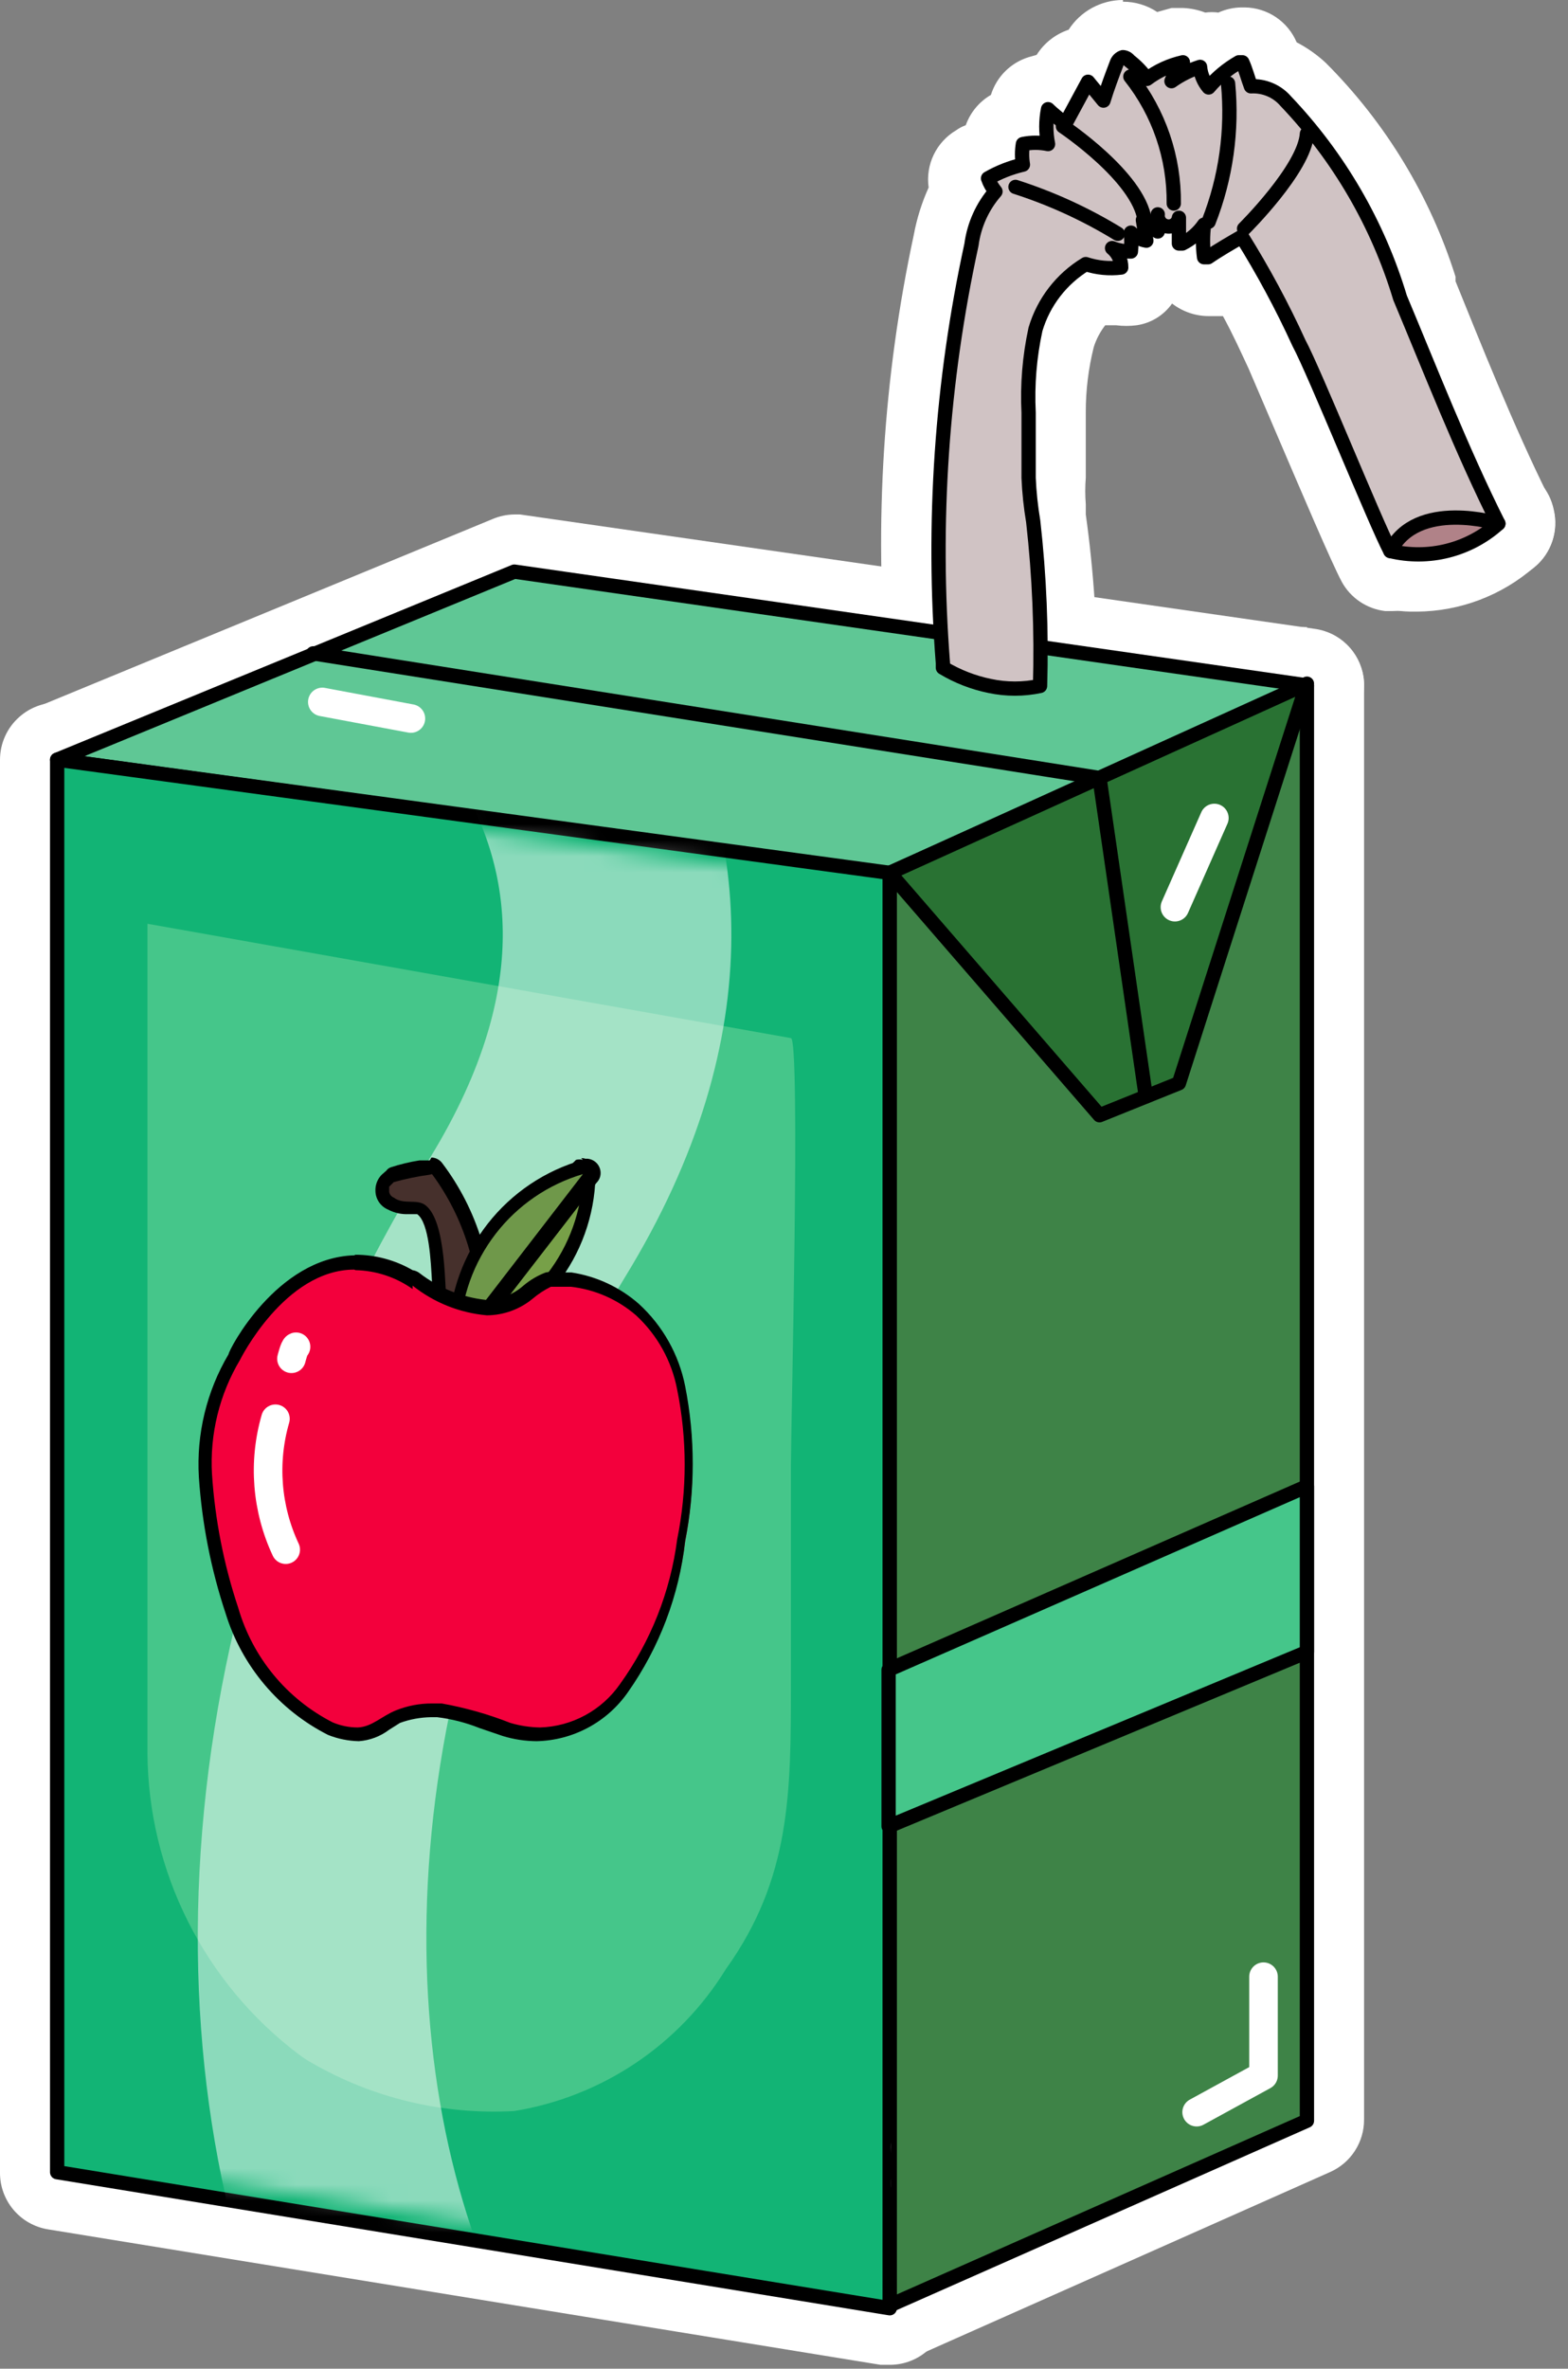 <svg width="98" height="148" viewBox="0 0 98 148" fill="none" xmlns="http://www.w3.org/2000/svg">
<rect x="0" y="0" width="98" height="148" fill="#808080" stroke="none"/>
<path d="M32.145 35.716L81.826 42.859L55.754 54.646L3.572 47.467L32.145 35.716ZM32.145 32.145C31.678 32.15 31.217 32.247 30.788 32.43L2.215 44.217C1.497 44.522 0.899 45.054 0.512 45.731C0.126 46.408 -0.029 47.193 0.072 47.966C0.173 48.74 0.525 49.459 1.073 50.013C1.621 50.568 2.336 50.928 3.108 51.038L55.146 58.182H55.611C56.116 58.179 56.615 58.07 57.075 57.86L83.148 46.074C83.859 45.755 84.446 45.213 84.82 44.529C85.194 43.846 85.334 43.059 85.219 42.288C85.102 41.523 84.739 40.816 84.185 40.275C83.631 39.734 82.916 39.387 82.148 39.288L32.502 32.145H32.145Z" fill="white"/>
<path d="M3.572 47.467L55.611 54.611V144.044L3.572 135.722V47.467ZM3.572 43.896C2.704 43.897 1.866 44.214 1.215 44.789C0.834 45.123 0.528 45.535 0.319 45.997C0.11 46.459 0.001 46.96 0 47.467V135.722C-0.011 136.579 0.286 137.41 0.837 138.066C1.387 138.721 2.155 139.157 3 139.294L55.039 147.759H55.611C56.462 147.759 57.285 147.455 57.932 146.902C58.324 146.566 58.639 146.15 58.855 145.682C59.071 145.213 59.182 144.703 59.182 144.187V54.539C59.191 53.672 58.884 52.832 58.319 52.175C57.754 51.518 56.969 51.089 56.111 50.968L4.036 43.824L3.572 43.896Z" fill="white"/>
<path d="M81.683 42.86V132.508L55.61 144.044V54.539L81.683 42.753M81.683 39.181C81.168 39.167 80.656 39.264 80.183 39.467L54.145 51.289C53.519 51.571 52.987 52.027 52.613 52.603C52.239 53.18 52.039 53.852 52.038 54.539V144.044C52.045 144.636 52.199 145.216 52.486 145.734C52.772 146.251 53.183 146.689 53.681 147.009C54.252 147.393 54.922 147.604 55.61 147.616C56.115 147.614 56.614 147.504 57.074 147.295L83.111 135.722C83.75 135.444 84.294 134.984 84.674 134.4C85.055 133.816 85.257 133.134 85.254 132.437V42.86C85.254 41.913 84.878 41.004 84.208 40.334C83.538 39.664 82.63 39.288 81.683 39.288V39.181Z" fill="white"/>
<path d="M70.183 3.572C70.261 3.577 70.336 3.599 70.403 3.636C70.471 3.673 70.53 3.724 70.576 3.786C70.998 4.112 71.371 4.497 71.684 4.929C72.352 4.428 73.119 4.075 73.934 3.893C73.629 4.242 73.388 4.64 73.219 5.072C73.764 4.683 74.367 4.382 75.005 4.179C75.046 4.653 75.233 5.102 75.541 5.465C76.076 4.835 76.717 4.303 77.434 3.893H77.648C77.862 4.357 78.005 4.929 78.184 5.393H78.577C79.303 5.476 79.976 5.819 80.47 6.358C83.783 9.835 86.23 14.044 87.613 18.644C89.292 22.858 91.399 28.252 93.649 32.716C93.041 32.57 92.417 32.498 91.792 32.502C90.887 32.467 89.985 32.62 89.143 32.952C88.3 33.284 87.536 33.788 86.899 34.431C85.97 32.681 82.148 23.216 81.184 21.43C80.137 19.141 78.944 16.922 77.612 14.787C76.934 15.18 76.184 15.608 75.505 16.072H75.362C75.274 15.397 75.274 14.712 75.362 14.037C75.018 14.539 74.551 14.944 74.005 15.215H73.791C73.791 15.215 73.791 15.215 73.791 14.929V13.608C73.791 13.894 73.434 14.144 73.148 14.144C72.974 14.117 72.817 14.024 72.711 13.884C72.604 13.744 72.556 13.568 72.576 13.394C72.525 13.749 72.525 14.11 72.576 14.465L71.434 13.751L71.648 15.037C71.282 14.974 70.945 14.799 70.683 14.537C70.723 14.928 70.723 15.323 70.683 15.715C70.281 15.72 69.88 15.647 69.505 15.501C69.686 15.647 69.831 15.832 69.93 16.042C70.029 16.253 70.079 16.483 70.076 16.715H69.398C68.879 16.71 68.363 16.638 67.862 16.501C66.345 17.421 65.225 18.872 64.719 20.573C64.347 22.284 64.203 24.038 64.29 25.787V29.859C64.329 30.769 64.425 31.675 64.576 32.573C64.962 35.988 65.105 39.425 65.005 42.86C64.374 43.022 63.727 43.106 63.076 43.11H61.862C60.828 42.898 59.837 42.511 58.933 41.967V41.681C58.224 32.843 58.826 23.949 60.719 15.287C60.882 14.056 61.404 12.901 62.219 11.965C62.015 11.722 61.858 11.443 61.754 11.143C62.436 10.754 63.169 10.466 63.933 10.286C63.863 9.861 63.863 9.426 63.933 9.001H64.29C64.678 9.005 65.063 9.065 65.433 9.179C65.289 8.46 65.289 7.719 65.433 7C65.755 7.322 66.148 7.608 66.505 7.929L67.933 5.286L68.898 6.465C69.148 5.643 69.433 4.893 69.719 4.143C69.723 4.01 69.771 3.882 69.855 3.779C69.939 3.676 70.054 3.603 70.183 3.572ZM70.183 0C69.508 0.001 68.843 0.171 68.25 0.496C67.657 0.82 67.155 1.288 66.79 1.857C65.963 2.135 65.256 2.69 64.79 3.429L64.29 3.572C63.735 3.743 63.23 4.048 62.82 4.458C62.409 4.869 62.105 5.374 61.933 5.929C61.202 6.354 60.645 7.025 60.361 7.822C60.145 7.901 59.941 8.009 59.754 8.143C59.148 8.503 58.662 9.034 58.356 9.67C58.051 10.305 57.941 11.017 58.04 11.715C57.612 12.662 57.3 13.657 57.111 14.679C55.209 23.546 54.632 32.645 55.397 41.681C55.295 42.375 55.4 43.084 55.698 43.72C55.997 44.355 56.476 44.888 57.076 45.253C58.347 46.037 59.751 46.582 61.219 46.86C61.837 46.916 62.458 46.916 63.076 46.86C63.97 46.815 64.856 46.671 65.719 46.431C66.538 46.264 67.272 45.816 67.794 45.163C68.316 44.51 68.593 43.695 68.576 42.86C68.596 39.276 68.357 35.695 67.862 32.145C67.862 31.966 67.862 31.752 67.862 31.502C67.817 30.955 67.817 30.406 67.862 29.859V25.787C67.857 24.403 68.025 23.023 68.362 21.68C68.519 21.189 68.761 20.73 69.076 20.323H69.755C70.182 20.379 70.614 20.379 71.041 20.323C71.483 20.259 71.907 20.105 72.288 19.872C72.668 19.639 72.998 19.33 73.255 18.965C73.909 19.472 74.713 19.749 75.541 19.751H76.255H76.434C77.041 20.858 77.541 21.966 78.041 23.037L79.434 26.287C81.47 31.038 83.184 35.074 83.863 36.359C84.138 36.857 84.527 37.282 84.999 37.599C85.472 37.916 86.013 38.115 86.577 38.181H87.006C87.504 38.18 87.997 38.074 88.452 37.871C88.907 37.668 89.315 37.372 89.649 37.002C90.272 36.468 91.08 36.199 91.899 36.252C92.243 36.214 92.591 36.214 92.935 36.252C93.196 36.287 93.46 36.287 93.721 36.252C94.245 36.239 94.76 36.111 95.229 35.876C95.698 35.642 96.11 35.307 96.435 34.895C96.851 34.365 97.108 33.728 97.178 33.059C97.247 32.389 97.126 31.713 96.828 31.109C94.614 26.68 92.435 21.18 90.97 17.573V17.287C89.381 12.247 86.6 7.665 82.863 3.929C82.316 3.421 81.703 2.989 81.041 2.643C80.77 2.003 80.318 1.456 79.741 1.069C79.164 0.682 78.486 0.472 77.791 0.464H77.577C77.084 0.472 76.597 0.581 76.148 0.786C75.876 0.749 75.599 0.749 75.327 0.786C74.892 0.619 74.434 0.523 73.969 0.5H73.219L72.326 0.75C71.691 0.329 70.946 0.105 70.183 0.107V0Z" fill="white"/>
<path d="M63.468 11.679C65.708 12.398 67.855 13.381 69.862 14.608" stroke="white" stroke-width="3.572" stroke-linecap="round" stroke-linejoin="round"/>
<path d="M66.433 7.893C66.433 7.893 71.147 11.036 71.54 13.751" stroke="white" stroke-width="3.572" stroke-linecap="round" stroke-linejoin="round"/>
<path d="M91.005 32.322C91.9 32.33 92.789 32.462 93.648 32.715C92.235 33.932 90.44 34.614 88.576 34.644C88.009 34.655 87.444 34.583 86.897 34.43C87.313 33.726 87.919 33.155 88.646 32.782C89.373 32.409 90.191 32.249 91.005 32.322ZM91.005 28.751C89.545 28.677 88.096 29.025 86.829 29.754C85.562 30.482 84.532 31.56 83.862 32.858C83.632 33.302 83.497 33.788 83.467 34.287C83.437 34.786 83.512 35.285 83.687 35.753C83.862 36.221 84.134 36.647 84.484 37.003C84.833 37.36 85.254 37.639 85.719 37.823C86.632 38.103 87.585 38.235 88.54 38.216C91.248 38.2 93.859 37.211 95.898 35.43C96.413 35.007 96.8 34.449 97.015 33.817C97.23 33.186 97.263 32.507 97.112 31.858C96.985 31.225 96.689 30.639 96.255 30.16C95.821 29.683 95.266 29.331 94.648 29.144C93.485 28.812 92.285 28.632 91.076 28.608L91.005 28.751Z" fill="white"/>
<path d="M70.647 4.786C72.434 7.039 73.392 9.839 73.361 12.715" stroke="white" stroke-width="3.572" stroke-linecap="round" stroke-linejoin="round"/>
<path d="M76.754 5.214C77.035 8.151 76.619 11.112 75.54 13.858" stroke="white" stroke-width="3.572" stroke-linecap="round" stroke-linejoin="round"/>
<path d="M77.755 14.286C77.755 14.286 81.541 10.536 81.684 8.357" stroke="white" stroke-width="3.572" stroke-linecap="round" stroke-linejoin="round"/>
<path d="M3.572 47.467L55.611 54.61L81.683 42.824L32.145 35.716L3.572 47.467Z" fill="#5FC795" stroke="black" stroke-width="0.893" stroke-linecap="round" stroke-linejoin="round"/>
<path d="M3.572 47.467V135.722L55.611 144.223V54.539L3.572 47.467Z" fill="#12B475" stroke="black" stroke-width="0.893" stroke-linecap="round" stroke-linejoin="round"/>
<path d="M81.683 42.86V132.508L55.61 144.044V54.539L81.683 42.86Z" fill="#3E8347" stroke="black" stroke-width="0.893" stroke-linecap="round" stroke-linejoin="round"/>
<path d="M55.681 134.543V134.329C55.707 134.175 55.707 134.018 55.681 133.865C55.647 134.09 55.647 134.318 55.681 134.543Z" fill="#202020"/>
<path d="M55.682 136.722V136.508V136.115C55.648 136.316 55.648 136.521 55.682 136.722Z" fill="#202020"/>
<path d="M32.145 131.901C27.729 132.152 23.335 131.109 19.502 128.901C19.215 128.743 18.94 128.564 18.68 128.365C15.763 126.165 13.392 123.323 11.75 120.059C10.109 116.795 9.241 113.196 9.215 109.543V57.718L49.432 64.862C50.039 64.862 49.432 89.256 49.432 91.542V105.185C49.432 112.007 49.432 117.365 45.36 123.044C43.921 125.381 41.997 127.382 39.717 128.91C37.436 130.438 34.854 131.458 32.145 131.901Z" fill="#45C68A"/>
<path d="M86.897 34.431C85.969 32.681 82.147 23.216 81.183 21.43C80.136 19.141 78.943 16.922 77.611 14.787C76.933 15.18 76.182 15.608 75.504 16.073C75.504 16.073 75.29 16.073 75.254 16.073C75.165 15.397 75.165 14.712 75.254 14.037C74.909 14.539 74.442 14.945 73.897 15.215H73.682C73.682 15.215 73.682 15.215 73.682 14.93V13.608C73.669 13.693 73.639 13.774 73.594 13.848C73.549 13.921 73.49 13.984 73.42 14.034C73.35 14.084 73.271 14.12 73.187 14.139C73.104 14.157 73.017 14.159 72.932 14.144C72.758 14.117 72.602 14.024 72.495 13.884C72.388 13.744 72.34 13.569 72.361 13.394C72.309 13.749 72.309 14.11 72.361 14.465L71.432 13.751L71.647 15.037C71.281 14.974 70.944 14.8 70.682 14.537C70.721 14.929 70.721 15.323 70.682 15.715C70.279 15.72 69.879 15.647 69.504 15.501C69.684 15.647 69.83 15.832 69.929 16.043C70.028 16.253 70.078 16.483 70.075 16.715C69.33 16.809 68.574 16.736 67.861 16.501C66.344 17.421 65.223 18.872 64.718 20.573C64.346 22.285 64.202 24.038 64.289 25.787V29.859C64.328 30.769 64.423 31.675 64.575 32.574C64.961 35.988 65.104 39.425 65.003 42.86C63.967 43.08 62.896 43.08 61.86 42.86C60.826 42.648 59.836 42.261 58.931 41.717V41.431C58.248 32.676 58.849 23.868 60.717 15.287C60.88 14.056 61.402 12.901 62.217 11.965C62.014 11.722 61.856 11.443 61.753 11.144C62.434 10.755 63.168 10.466 63.932 10.287C63.862 9.861 63.862 9.426 63.932 9.001C64.45 8.893 64.985 8.893 65.503 9.001C65.359 8.282 65.359 7.541 65.503 6.822C65.825 7.143 66.218 7.429 66.575 7.751L68.003 5.108L68.968 6.286C69.218 5.465 69.504 4.715 69.789 3.965C69.819 3.873 69.87 3.789 69.938 3.721C70.006 3.652 70.09 3.601 70.182 3.572C70.259 3.577 70.334 3.599 70.402 3.636C70.47 3.673 70.529 3.724 70.575 3.786C70.997 4.112 71.37 4.497 71.682 4.929C72.35 4.428 73.117 4.075 73.932 3.893C73.628 4.242 73.386 4.641 73.218 5.072C73.763 4.683 74.366 4.382 75.004 4.179C75.044 4.653 75.231 5.102 75.54 5.465C76.075 4.835 76.715 4.304 77.433 3.893H77.647C77.861 4.358 78.004 4.929 78.183 5.393C78.593 5.371 79.002 5.443 79.38 5.604C79.758 5.765 80.094 6.011 80.361 6.322C83.674 9.799 86.122 14.009 87.504 18.608C89.29 22.859 91.398 28.252 93.648 32.716C92.468 32.435 91.237 32.444 90.061 32.742C88.886 33.041 87.8 33.62 86.897 34.431Z" fill="#D0C3C4" stroke="black" stroke-width="0.893" stroke-linecap="round" stroke-linejoin="round"/>
<g opacity="0.51">
<mask id="mask0_1682_351714" style="mask-type:luminance" maskUnits="userSpaceOnUse" x="4" y="48" width="52" height="96">
<path d="M4.322 48.538V134.793L55.539 143.079V55.467L4.322 48.538Z" fill="white"/>
</mask>
<g mask="url(#mask0_1682_351714)">
<path d="M25.216 34.966C25.216 34.966 49.11 49.753 32.966 76.076C16.823 102.399 16.465 129.65 25.216 147.723" stroke="white" stroke-width="14.287" stroke-linecap="round" stroke-linejoin="round"/>
</g>
</g>
<path d="M28.859 83.255C27.895 83.255 27.645 82.72 27.502 81.755C27.476 81.267 27.476 80.779 27.502 80.291C27.502 78.719 27.502 76.326 26.43 75.683C26.188 75.558 25.917 75.497 25.645 75.505C25.252 75.491 24.865 75.406 24.502 75.255C24.363 75.18 24.246 75.073 24.159 74.942C24.071 74.811 24.018 74.661 24.002 74.505C23.965 74.292 23.965 74.075 24.002 73.862L24.359 73.505C24.942 73.267 25.555 73.111 26.18 73.04H26.93C27.067 73.055 27.194 73.119 27.288 73.219C29.357 76.039 30.414 79.474 30.288 82.97C30.27 83.08 30.214 83.181 30.129 83.253C30.044 83.325 29.935 83.364 29.823 83.363L28.859 83.255Z" fill="#46302C"/>
<path d="M27.002 73.362C29.011 76.083 30.032 79.41 29.895 82.791H28.859C28.323 82.791 28.073 82.612 27.93 81.648C27.787 80.683 27.93 76.29 26.573 75.29C26.037 74.897 25.216 75.29 24.609 74.826C24.534 74.796 24.469 74.748 24.419 74.685C24.369 74.622 24.336 74.548 24.323 74.469C24.323 74.469 24.323 74.219 24.323 74.147L24.609 73.862C25.347 73.656 26.099 73.5 26.859 73.397M26.859 72.504H26.216C25.61 72.6 25.013 72.744 24.43 72.933C24.314 72.972 24.214 73.047 24.144 73.147L23.858 73.397C23.724 73.532 23.619 73.695 23.552 73.873C23.484 74.052 23.455 74.242 23.466 74.433C23.474 74.679 23.552 74.917 23.691 75.119C23.831 75.322 24.025 75.48 24.251 75.576C24.647 75.784 25.091 75.883 25.537 75.862C25.752 75.862 26.002 75.862 26.073 75.862C26.823 76.397 26.93 78.826 27.002 80.148C27.002 80.719 27.002 81.255 27.002 81.648C27.002 82.576 27.466 83.541 28.823 83.541H29.859C30.078 83.542 30.291 83.463 30.455 83.318C30.62 83.173 30.726 82.973 30.752 82.755C30.927 79.137 29.828 75.573 27.645 72.683C27.567 72.575 27.465 72.486 27.347 72.424C27.23 72.362 27.099 72.328 26.966 72.326L26.859 72.504Z" fill="black"/>
<path d="M28.752 83.755C28.675 83.752 28.599 83.732 28.531 83.695C28.462 83.657 28.404 83.605 28.36 83.541C28.316 83.465 28.293 83.379 28.293 83.291C28.293 83.203 28.316 83.117 28.36 83.041L36.038 73.076C36.132 72.975 36.259 72.912 36.396 72.897H36.574C36.662 72.948 36.734 73.021 36.785 73.109C36.835 73.197 36.861 73.296 36.86 73.397C36.772 75.749 35.944 78.012 34.495 79.865C33.046 81.718 31.049 83.067 28.788 83.719L28.752 83.755Z" fill="#77A048"/>
<path d="M36.432 73.36C36.366 75.619 35.588 77.799 34.209 79.588C32.83 81.378 30.92 82.686 28.753 83.325L36.432 73.36ZM36.432 72.468C36.291 72.436 36.144 72.436 36.003 72.468L35.825 72.646L28.038 82.79C27.934 82.935 27.877 83.11 27.877 83.29C27.877 83.469 27.934 83.644 28.038 83.79C28.114 83.921 28.224 84.03 28.355 84.105C28.487 84.181 28.637 84.219 28.788 84.218C31.164 83.585 33.27 82.198 34.789 80.266C36.309 78.334 37.161 75.961 37.218 73.503C37.218 73.503 37.218 73.325 37.218 73.253C37.218 73.016 37.123 72.789 36.956 72.622C36.788 72.454 36.561 72.36 36.325 72.36L36.432 72.468Z" fill="black"/>
<path d="M28.752 83.756H28.573C28.481 83.723 28.405 83.657 28.358 83.572C28.312 83.486 28.3 83.386 28.323 83.291C28.398 80.942 29.216 78.677 30.66 76.822C32.105 74.967 34.1 73.618 36.359 72.969C36.445 72.971 36.529 72.996 36.602 73.043C36.675 73.09 36.733 73.156 36.77 73.234C36.807 73.312 36.821 73.398 36.812 73.484C36.803 73.57 36.769 73.651 36.716 73.719L29.109 83.577C29.074 83.639 29.021 83.689 28.957 83.721C28.894 83.753 28.822 83.765 28.752 83.756Z" fill="#6F984A"/>
<path d="M36.431 73.361L28.752 83.326C28.818 81.068 29.596 78.888 30.975 77.098C32.354 75.308 34.264 74.001 36.431 73.361ZM36.431 72.468C34.077 73.134 31.995 74.53 30.486 76.456C28.977 78.382 28.12 80.738 28.038 83.183C28.018 83.38 28.058 83.577 28.154 83.75C28.25 83.922 28.396 84.061 28.573 84.148H28.931C29.069 84.145 29.205 84.112 29.328 84.05C29.452 83.988 29.56 83.899 29.645 83.79L37.288 73.897C37.368 73.817 37.431 73.722 37.474 73.618C37.517 73.514 37.538 73.403 37.538 73.29C37.538 73.053 37.444 72.826 37.277 72.659C37.109 72.491 36.882 72.397 36.645 72.397L36.431 72.468Z" fill="black"/>
<path d="M33.61 108.364C32.933 108.354 32.261 108.258 31.609 108.078L30.181 107.578C29.293 107.24 28.371 107.001 27.431 106.864H27.002C26.323 106.835 25.645 106.932 25.002 107.15C24.687 107.269 24.387 107.424 24.109 107.614C23.634 107.957 23.082 108.178 22.502 108.257C21.89 108.245 21.285 108.124 20.716 107.9C17.803 106.426 15.593 103.857 14.573 100.756C13.688 98.021 13.125 95.193 12.894 92.327C12.742 89.725 13.377 87.136 14.716 84.898C14.716 84.648 17.68 79.005 22.323 79.005C23.584 78.993 24.823 79.34 25.895 80.005H26.109C27.37 81.012 28.896 81.632 30.502 81.791C31.445 81.774 32.353 81.434 33.074 80.827C33.468 80.503 33.9 80.227 34.36 80.005C34.584 79.968 34.813 79.968 35.038 80.005H35.824C37.408 80.173 38.904 80.821 40.11 81.862C41.524 83.168 42.477 84.898 42.824 86.791C43.432 89.929 43.432 93.154 42.824 96.292C42.426 99.615 41.198 102.784 39.253 105.507C38.621 106.412 37.776 107.147 36.791 107.646C35.806 108.144 34.713 108.391 33.61 108.364Z" fill="#F3003C"/>
<path d="M22.215 79.362C23.497 79.388 24.741 79.799 25.787 80.541V80.327C27.119 81.388 28.733 82.034 30.43 82.184C31.473 82.177 32.482 81.812 33.287 81.148C33.637 80.853 34.02 80.601 34.43 80.398H34.966H35.68C37.186 80.57 38.605 81.193 39.752 82.184C41.085 83.416 41.986 85.044 42.323 86.827C42.949 89.915 42.949 93.097 42.323 96.185C41.9 99.446 40.672 102.551 38.752 105.221C38.188 106.033 37.443 106.701 36.574 107.172C35.706 107.644 34.739 107.905 33.752 107.935C33.122 107.925 32.497 107.829 31.894 107.65C30.509 107.104 29.073 106.698 27.608 106.435H27.001C26.23 106.432 25.466 106.578 24.751 106.864C23.858 107.221 23.251 107.9 22.358 107.935C21.818 107.935 21.283 107.826 20.786 107.614C19.369 106.888 18.115 105.88 17.102 104.651C16.088 103.423 15.337 102 14.893 100.471C13.99 97.766 13.438 94.958 13.25 92.113C13.104 89.61 13.714 87.121 15 84.97C15 84.97 17.786 79.327 22.144 79.327M22.144 78.434C17.286 78.576 14.286 84.363 14.286 84.613C12.915 86.93 12.268 89.604 12.429 92.292C12.624 95.197 13.188 98.065 14.107 100.828C14.612 102.454 15.438 103.962 16.536 105.262C17.634 106.563 18.982 107.63 20.501 108.4C21.114 108.646 21.768 108.779 22.429 108.793C23.116 108.742 23.773 108.494 24.322 108.078L25.001 107.65C25.62 107.424 26.271 107.304 26.93 107.293H27.323C28.229 107.405 29.117 107.633 29.965 107.971L31.43 108.471C32.113 108.68 32.823 108.788 33.537 108.793C34.664 108.768 35.77 108.477 36.763 107.943C37.757 107.409 38.609 106.648 39.252 105.721C41.215 102.928 42.444 99.685 42.823 96.292C43.454 93.096 43.454 89.808 42.823 86.613C42.432 84.634 41.418 82.832 39.93 81.47C38.742 80.426 37.279 79.744 35.716 79.505H34.894C34.635 79.451 34.368 79.451 34.109 79.505C33.601 79.698 33.13 79.976 32.716 80.327C32.065 80.901 31.227 81.218 30.358 81.219C28.849 81.052 27.416 80.471 26.215 79.541C26.09 79.446 25.942 79.385 25.787 79.362C24.701 78.733 23.47 78.4 22.215 78.398L22.144 78.434Z" fill="black"/>
<path d="M17.857 96.826C16.658 94.269 16.429 91.362 17.215 88.647" stroke="white" stroke-width="1.786" stroke-linecap="round" stroke-linejoin="round"/>
<path d="M18.216 84.898C18.216 84.898 18.394 84.184 18.502 84.148" stroke="white" stroke-width="1.786" stroke-linecap="round" stroke-linejoin="round"/>
<path d="M19.572 40.824L68.718 48.61" stroke="black" stroke-width="0.893" stroke-linecap="round" stroke-linejoin="round"/>
<path d="M55.61 54.539L68.718 69.683L73.682 67.683L81.683 42.717L55.61 54.539Z" fill="#297233" stroke="black" stroke-width="0.893" stroke-linecap="round" stroke-linejoin="round"/>
<path d="M68.719 48.609L71.612 68.503" stroke="black" stroke-width="0.893" stroke-linecap="round" stroke-linejoin="round"/>
<path d="M63.468 11.679C65.708 12.398 67.855 13.381 69.862 14.608" stroke="black" stroke-width="0.893" stroke-linecap="round" stroke-linejoin="round"/>
<path d="M66.433 7.893C66.433 7.893 71.147 11.036 71.54 13.751" stroke="black" stroke-width="0.893" stroke-linecap="round" stroke-linejoin="round"/>
<path d="M86.898 34.43C88.078 34.714 89.31 34.707 90.486 34.408C91.662 34.109 92.748 33.528 93.649 32.715C93.649 32.715 88.541 31.144 86.898 34.43Z" fill="#B08288" stroke="black" stroke-width="0.893" stroke-linecap="round" stroke-linejoin="round"/>
<path d="M70.647 4.786C72.434 7.039 73.392 9.839 73.361 12.715" stroke="black" stroke-width="0.893" stroke-linecap="round" stroke-linejoin="round"/>
<path d="M76.754 5.214C77.035 8.151 76.619 11.112 75.54 13.858" stroke="black" stroke-width="0.893" stroke-linecap="round" stroke-linejoin="round"/>
<path d="M77.755 14.286C77.755 14.286 81.541 10.536 81.684 8.357" stroke="black" stroke-width="0.893" stroke-linecap="round" stroke-linejoin="round"/>
<path d="M73.433 56.682L75.897 51.11" stroke="white" stroke-width="1.786" stroke-linecap="round" stroke-linejoin="round"/>
<path d="M20.145 43.859L25.681 44.895" stroke="white" stroke-width="1.786" stroke-linecap="round" stroke-linejoin="round"/>
<path d="M55.538 114.114V104.328L81.683 92.863V103.221L55.538 114.114Z" fill="#45C68A" stroke="black" stroke-width="0.893" stroke-linecap="round" stroke-linejoin="round"/>
<path d="M78.969 123.507V129.686L74.79 131.972" stroke="white" stroke-width="1.786" stroke-linecap="round" stroke-linejoin="round"/>
</svg>
